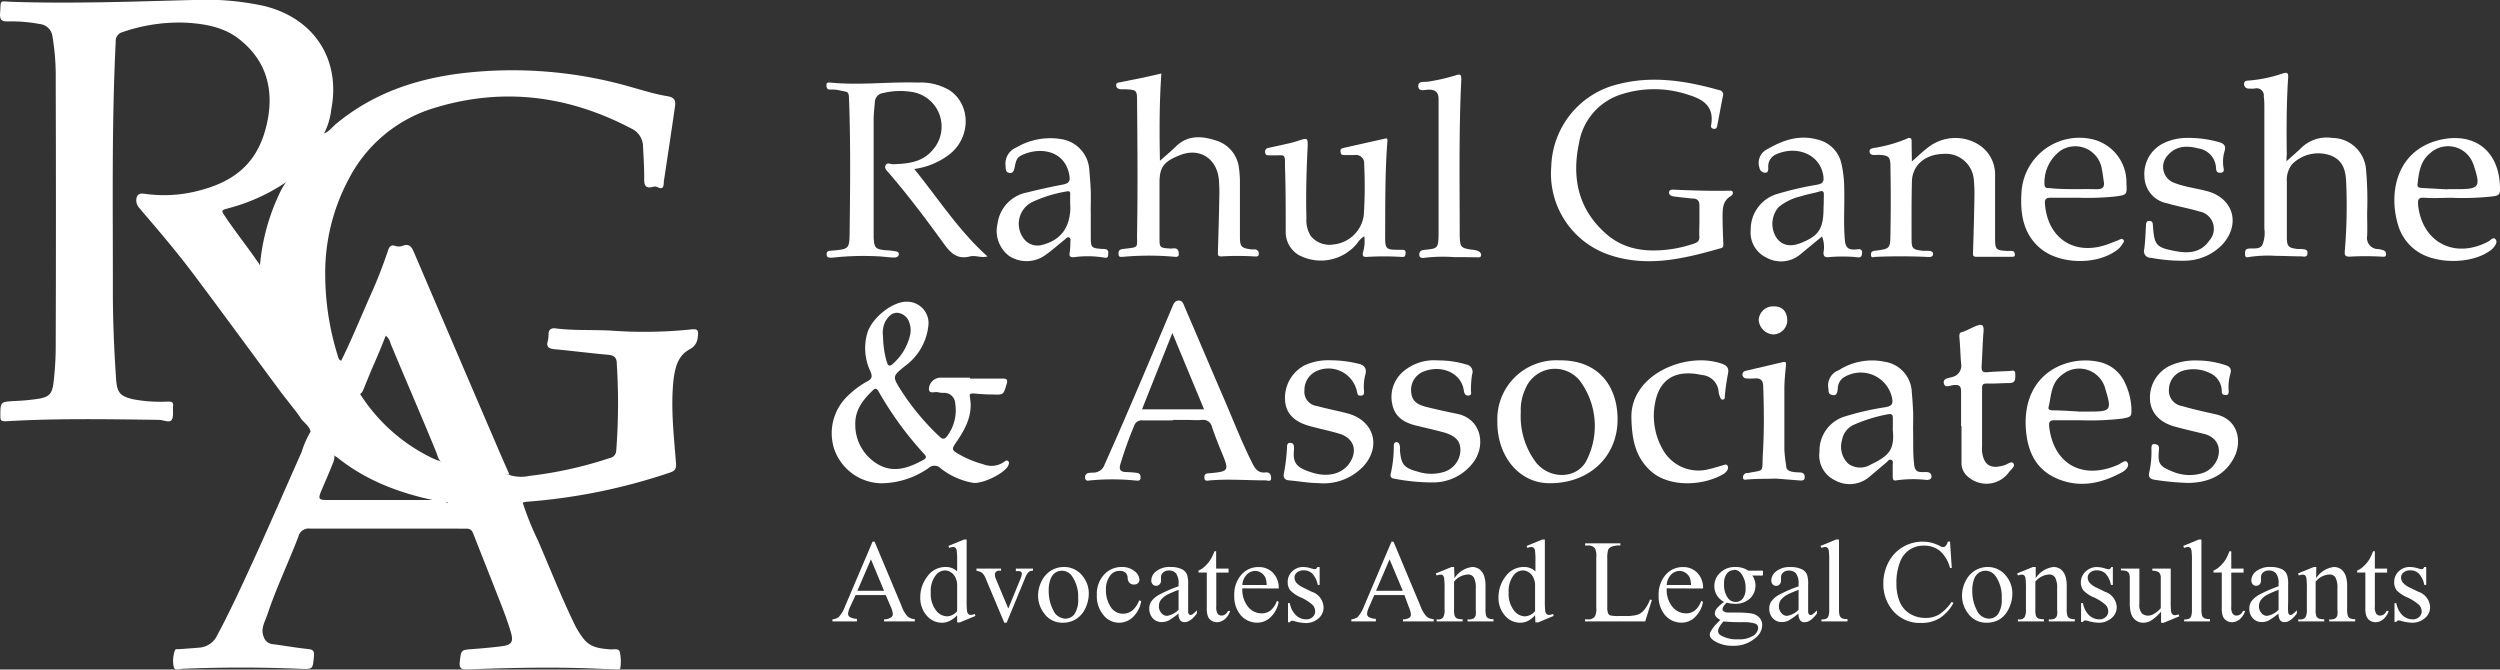 <svg xmlns="http://www.w3.org/2000/svg" viewBox="0 0 350 93.73"><rect x="0" y="0" width="350" height="93.73" fill="#333333" stroke="none"/><defs><style>.cls-1{fill:#fff;}</style></defs><g id="Layer_2" data-name="Layer 2"><g id="Layer_1-2" data-name="Layer 1"><path class="cls-1" d="M39.4,55c-4.06-5.47-8.09-11-12.16-16.42-2.35-3.15-4.9-6.14-7.45-9.12l-.32-.39a1.53,1.53,0,0,1-.3-1.54c.26-.59.89-.42,1.37-.36a19.07,19.07,0,0,0,7.22-.46c5.59-1.41,8.66-4.36,9.73-10,.8-4.28-.24-8.13-3.72-11C31.63,3.88,29,3.38,26.32,3.19A24.07,24.07,0,0,0,17.15,4.5a1.26,1.26,0,0,0-.95,1.34c-.58,11.64-.38,23.28-.4,34.91,0,4.1.17,8.19.45,12.28.13,1.93.53,2.43,2.4,2.87a20.54,20.54,0,0,0,4.89.32c.52,0,.76.08.69.67s.11,1.42-.19,1.89-1.19,0-1.8,0c-7.15-.09-14.3-.23-21.45.2-.59,0-.75-.11-.74-.71,0-2.06,0-2,2-2.13a29.69,29.69,0,0,0,3.26-.3c1.61-.26,2-.7,2.19-2.33s.3-3.34.3-5q.06-18.64,0-37.28a34,34,0,0,0-.45-6.12A2,2,0,0,0,5.54,3.36,21.33,21.33,0,0,0,1,3C.18,3,0,2.71,0,2,.18-.17-.22.2,1.78.26,10.18.53,18.57.22,27,0a38.56,38.56,0,0,1,9.86.81c7.05,1.67,10.9,7.44,9.51,14.55a9.42,9.42,0,0,1-1,3.31c.2.51-.11.91-.31,1.33a14.45,14.45,0,0,1-4.56,5.2A26.5,26.5,0,0,1,32,29.15c-1.08.3-1.06.3-.43,1.23,1.41,2.1,3,4.09,4.42,6.15a2.89,2.89,0,0,1,.62,1.28,60.93,60.93,0,0,0,.85,8.63,13,13,0,0,0,1,4.64c.33,1,.65,1.92,1.06,2.86C39.69,54.25,40.11,54.75,39.4,55Z"/><path class="cls-1" d="M37.15,46.59c-.34-3-1-6-.79-9a29.36,29.36,0,0,1,2.85-10.67A9,9,0,0,1,40.44,25a15,15,0,0,0,4.4-5.13l.53-1.2c.77-.26,1.22-1,1.82-1.44,5-4.1,10.8-6.11,17.11-6.93A60.06,60.06,0,0,1,88.41,12.2c1.68.47,3.35,1,5.06,1.27,1.12.2,1.15.77,1,1.63C94,18.41,93.49,21.71,93,25a3,3,0,0,0-.07.51c0,.62-.12,1.08-.91.68a.79.79,0,0,0-.5-.06c-1.25.37-1.36-.26-1.33-1.3,0-1.46-.09-2.93-.17-4.39A2.78,2.78,0,0,0,88.4,18c-9-4.73-18.32-5.84-28-2.76a19.91,19.91,0,0,0-11.62,9.91,27.82,27.82,0,0,0-3.25,13.47,38.32,38.32,0,0,0,1.75,11.16c.08.28.13.61.48.72.66,1.14,1.16,2.36,1.8,3.5a3.63,3.63,0,0,0,.79,1.06A24.64,24.64,0,0,0,60.24,64a7.52,7.52,0,0,0,1.91.69c2.57,1.38,5.41,1.45,8.21,1.71a8.43,8.43,0,0,1,1,.11,5.35,5.35,0,0,0,2.72.12,55.94,55.94,0,0,0,11.27-2.5,1.08,1.08,0,0,0,.92-1,87,87,0,0,0,.08-12.19c0-.85-.34-1.2-1.21-1.27-2.48-.22-5-.55-7.43-.77-.83-.08-1.3-.27-1-1.22a4.6,4.6,0,0,0,.09-.91c0-.59.35-.88.94-.8,2.62.34,5.25.17,7.87.32a63.45,63.45,0,0,0,10.94-.15c1.16-.14,1.29,0,1.12,1.19a2,2,0,0,1-1.06,1.54c-1.58.85-2,2.22-2.27,3.93-.5,4.05,0,8.05.3,12.06.06.77-.13,1.06-.85,1.3a81.44,81.44,0,0,1-20,4.08,4.25,4.25,0,0,0-.6.12,18.86,18.86,0,0,1-3.43.38c-2.07.07-4.15-.13-6.22.14a1.19,1.19,0,0,1-.88-.18c.2-.63-.37-.35-.54-.39-5.42-1-10.54-2.76-14.92-6.28-.11-.08-.24-.14-.35-.22a44.93,44.93,0,0,1-3.34-3.28c-.18-1-1.11-1.39-1.53-2.18-.87-1.51-1.8-3-2.53-4.6A31,31,0,0,1,37.15,46.59Z"/><path class="cls-1" d="M62.62,70.38c.56.36,1.12,0,1.68,0,2.72,0,5.45.06,8.17-.18a2.83,2.83,0,0,1,.69.11,41.27,41.27,0,0,0,2.17,5.39c1.72,4,3.3,8,5.19,11.88a11.58,11.58,0,0,0,1.21,1.88c1,1.26,2.37,1.33,3.76,1.46.46,0,1.14-.17,1.28.34a6.17,6.17,0,0,1,.08,2.23c0,.34-.52.22-.8.21-1.74-.05-3.48-.14-5.22-.18-5.16-.12-10.31,0-15.46.2-.9,0-1.08-.23-1-1.08.2-1.67.16-1.65,1.83-1.77,1.33-.1,2.65-.22,4-.39s1.74-.54,1.33-1.94-1-3-1.61-4.52c-1.2-3.09-2.43-6.15-3.63-9.23-.19-.46-.36-.79-1-.78C58,74,50.68,74,43.38,74a1.47,1.47,0,0,0-1.61,1.14c-1.4,3.65-3.1,7.19-4.34,10.9-.33,1-1,2-.5,3.14a1.44,1.44,0,0,0,1.25,1c1.66.22,3.31.51,5,.69.7.07.83.34.77,1-.16,1.86-.13,1.83-2,1.76q-8.19-.34-16.38,0c-.42,0-1.12.32-1.25-.27a4.26,4.26,0,0,1,.17-2.31c.09-.25.42-.15.65-.17.92-.07,1.84-.13,2.75-.21A3,3,0,0,0,30.38,89c2-3.74,3.77-7.64,5.54-11.51,2.14-4.71,4.19-9.46,6.3-14.19a13.38,13.38,0,0,1,1.26-2.87,14.85,14.85,0,0,1,3.3,3.08,2.15,2.15,0,0,1-.2,1.39c-.5,1.31-1.08,2.58-1.62,3.87-.44,1.07-.34,1.23.85,1.23,4.8,0,9.61,0,14.42,0A4.77,4.77,0,0,1,62.62,70.38Z"/><path class="cls-1" d="M50.22,55.24c-.79-.22-.88-1-1.14-1.59-.48-1-1.36-1.87-1.33-3.11,1.45-2.92,2.68-5.95,4-8.94a66,66,0,0,0,2.58-6.55c.16-.5.42-.84,1-.62a1.67,1.67,0,0,0,1,0c1-.4,1.32.18,1.64.93q5.85,13.68,11.72,27.35c.53,1.25,1.08,2.48,1.63,3.72A15.66,15.66,0,0,1,66,66.19,8.93,8.93,0,0,1,62,64.76c-.64-.25-.71-.9-.91-1.41C59,58.23,56.79,53.17,54.67,48.07A1.84,1.84,0,0,0,54,47c-.63,1.63-1.3,3.21-2,4.79-.33.82-.68,1.64-1,2.45C50.84,54.63,50.72,55.09,50.22,55.24Z"/><path class="cls-1" d="M128,23.66c3.42,4.23,6.24,8.65,10.25,12.24-.87.25-1.7-.2-2.45,0-1.79.45-2.7-.45-3.67-1.79-2.46-3.4-5-6.78-7.72-9.93-.26-.29-.65-.63-.42-1.06s.68-.12,1-.13c2.08-.06,4.12-.24,5.59-2a4.91,4.91,0,0,0-2.8-8.1,10.24,10.24,0,0,0-4.16.14,1.3,1.3,0,0,0-1.14,1.26c-.06.82-.17,1.63-.17,2.45,0,5.19,0,10.38,0,15.56,0,.31,0,.62,0,.92.08,1.5.24,1.67,1.72,1.82.4,0,.81.06,1.22.12s.6.15.58.47-.37.44-.69.42c-.72,0-1.43-.13-2.14-.16a39.58,39.58,0,0,0-6.44.18c-.41,0-.81.07-.83-.45s.34-.5.71-.53c2.44-.22,2.48-.22,2.51-2.64.07-6,.14-12.08-.07-18.12-.06-1.75,0-1.34-1.61-1.74a6.9,6.9,0,0,0-1.12-.05c-.42,0-.45-.4-.45-.69s.28-.31.52-.29c4.09.41,8.18-.13,12.28,0a7.87,7.87,0,0,1,4.5,1.12c3,2.08,2.91,6.69-.17,9A10.35,10.35,0,0,1,128,23.66Z"/><path class="cls-1" d="M237.92,30.94c0-.71,0-1.43,0-2.15s-.31-1-1-1c-.85-.07-1.69-.18-2.54-.28-.36-.05-.73-.17-.71-.59s.49-.37.78-.36c2.53.11,5.05.19,7.58.14.19,0,.43-.06.54.16s-.06.48-.25.59c-1.14.66-1.16,1.77-1.16,2.86s.05,2.46.1,3.68c0,.33.09.63-.32.75-5.19,1.49-10.42,2.76-15.76.9a12,12,0,0,1-8-12.37,12.2,12.2,0,0,1,9.31-11.47c4.84-1.26,9.54-.49,14.21.82a.62.62,0,0,1,.51.83c-.27,1.34-.51,2.68-.77,4-.06.29-.08.66-.54.58s-.36-.4-.32-.65c.38-2.48-1.12-3.47-3.16-4.09a15,15,0,0,0-9.85.06,8.63,8.63,0,0,0-5.5,6.65C220,25,221,29.44,225,32.86c2.64,2.23,5.81,2.48,9.1,2a17.89,17.89,0,0,0,3.07-.76c.54-.18.78-.43.74-1S237.92,31.66,237.92,30.94Z"/><path class="cls-1" d="M320.11,22.58c.77-.71,1.4-1.23,2-1.81a5.09,5.09,0,0,1,4.38-1.46,4.79,4.79,0,0,1,4.76,4.47,48.52,48.52,0,0,1,.15,6c0,1.09.05,2.19,0,3.27a1.55,1.55,0,0,0,1.49,1.82c.23,0,.46.08.69.14a.56.56,0,0,1,.47.59c0,.43-.37.34-.61.33a39.75,39.75,0,0,0-4.5,0c-.63,0-.72-.21-.67-.78a75.41,75.41,0,0,0,.2-9.51c-.05-1.73-.42-3.27-2.31-3.92a5.15,5.15,0,0,0-5.28,1.29,3.47,3.47,0,0,0-.72,2.4c0,2.59,0,5.18,0,7.78,0,1.31.21,1.52,1.51,1.67l.51,0c.4.05.92,0,.87.62s-.57.41-.9.41c-1.16,0-2.32-.07-3.48-.07a18,18,0,0,0-3.67.14c-.28.06-.68.19-.69-.31s0-.8.53-.85c.66-.07,1.49.15,1.88-.49a4.3,4.3,0,0,0,.29-2.29q0-8.4,0-16.79c0-.58,0-1.16-.08-1.74a1,1,0,0,0-1.28-1.09,7.42,7.42,0,0,1-.82,0,.62.62,0,0,1-.66-.63c0-.45.33-.47.63-.49a19.56,19.56,0,0,0,4.8-1c.6-.19.78-.08.74.58-.23,3.58-.24,7.16-.19,10.74C320.12,22,320.11,22.17,320.11,22.58Z"/><path class="cls-1" d="M162.59,10.29c-.28,4.06-.28,8-.2,12.22.81-.72,1.55-1.33,2.23-2,1.61-1.59,3.56-1.49,5.45-.89a4.56,4.56,0,0,1,3.38,3.86,15.68,15.68,0,0,1,.14,1.94c0,2.56,0,5.12,0,7.68,0,1.46.19,1.63,1.62,1.82l.5,0a.55.55,0,0,1,.51.65c0,.41-.38.34-.63.33a37.16,37.16,0,0,0-4.6,0c-.54,0-.49-.27-.48-.64.07-2.49.15-5,.19-7.46a23.62,23.62,0,0,0-.06-2.66c-.27-2.93-2.67-4.51-5.42-3.43-2.32.91-2.89,1.69-2.89,3.91,0,2.53,0,5.06,0,7.58,0,1.51,0,1.49,1.55,1.6.43,0,1-.22,1.13.52.05.4.06.7-.57.63a39.82,39.82,0,0,0-7.16,0c-.32,0-.65.12-.68-.33s.06-.69.59-.76c2.44-.3,1.94-.05,2-2.27.11-6.14.05-12.29,0-18.43,0-1.53-.07-1.57-1.61-1.66H157c-.37,0-.71-.14-.74-.55s.39-.39.66-.45c.94-.2,1.88-.37,2.81-.57S161.54,10.54,162.59,10.29Z"/><path class="cls-1" d="M191,33.07a3.31,3.31,0,0,0-1,1,6.56,6.56,0,0,1-8.2,1.62A3.73,3.73,0,0,1,180,32.39c0-3,0-6.07-.1-9.11,0-1.86,0-1.51-1.57-1.53h-.61c-.29,0-.55,0-.6-.4a.53.53,0,0,1,.49-.65c.8-.18,1.6-.34,2.39-.53a15.33,15.33,0,0,0,1.68-.44c1.41-.47,1.45-.48,1.38,1.07-.16,3.24-.25,6.48-.16,9.72a4.19,4.19,0,0,0,.62,2.54,3.38,3.38,0,0,0,3.12,1.17,4.75,4.75,0,0,0,4.29-4.1,61.07,61.07,0,0,0,.05-7.16,1.15,1.15,0,0,0-1.37-1.26c-.47,0-.95,0-1.43,0s-.47-.23-.51-.53.16-.41.42-.47l5.79-1.3c.32-.08.39,0,.36.37-.35,4.39-.29,8.79-.32,13.19,0,1.92.08,2,2,2l.31,0c.37,0,.59.05.55.49s-.13.54-.56.51a38.3,38.3,0,0,0-4.91,0c-.42,0-.57-.08-.51-.58A5.35,5.35,0,0,0,191,33.07Z"/><path class="cls-1" d="M267.66,22.61c.85-.75,1.55-1.43,2.31-2a6.19,6.19,0,0,1,7-.39,4.94,4.94,0,0,1,2.34,4.4c0,2.87,0,5.73,0,8.6,0,1.76.09,1.83,1.84,1.92a2.47,2.47,0,0,1,.61,0c.27.07.33.34.32.58s-.29.23-.46.23c-1.64,0-3.28,0-4.91,0-.51,0-.5-.21-.49-.61.09-2.59.16-5.19.2-7.78a20.07,20.07,0,0,0-.09-2.45A3.94,3.94,0,0,0,272,21.55c-2.5.07-4.27,1.59-4.33,3.84-.07,2.66-.05,5.33-.05,8,0,1.42.13,1.54,1.55,1.72l.51,0c.4,0,1,0,.95.49s-.65.38-1,.36q-3.53-.15-7.06,0c-.22,0-.6.22-.63-.23s.14-.58.59-.63c2.06-.27,2.1-.29,2.13-2.27.06-3.17.06-6.34,0-9.52,0-1.37-.24-1.56-1.61-1.63-.48,0-1.23.18-1.31-.42s.74-.52,1.17-.64a19.51,19.51,0,0,0,4-1.18c.5-.26.75-.16.72.47C267.62,20.75,267.66,21.61,267.66,22.61Z"/><path class="cls-1" d="M186.29,50.44a16.61,16.61,0,0,1,3.84.47c.88.18,1.29.68,1,1.61a6.24,6.24,0,0,0-.16,2.24c0,.35,0,.62-.46.63s-.44-.2-.52-.5A4.07,4.07,0,0,0,184.21,52a2.91,2.91,0,0,0-1.59,2.65,2,2,0,0,0,1.75,2.19c1.44.4,2.92.67,4.37,1.06,3.58,1,4.66,4.54,2.18,7.33a7.66,7.66,0,0,1-6.39,2.4c-1.33,0-2.64-.26-4-.37-.67-.05-.91-.37-.78-1a26.32,26.32,0,0,0,.43-3.54c0-.33,0-.76.49-.72s.48.43.49.78a.33.33,0,0,1,0,.1c-.16,1.86.15,2.57,2.67,3.32,2.15.64,4.08.11,5.08-1.33,1.22-1.77.64-3.55-1.43-4.16-1.4-.42-2.84-.7-4.25-1.1-2.12-.61-3.2-1.79-3.32-3.52a5.14,5.14,0,0,1,2.85-5A8,8,0,0,1,186.29,50.44Z"/><path class="cls-1" d="M201.33,50.46a13.37,13.37,0,0,1,3.92.56,1.05,1.05,0,0,1,.83,1.45,15,15,0,0,0-.15,2.13c0,.28.16.7-.27.77s-.66-.21-.72-.66c-.31-2.44-3-3.65-5.49-2.75a2.76,2.76,0,0,0-1.89,2.85c.07,1.17.63,1.78,2.09,2.15s3,.7,4.47,1c3.17.73,3.9,4.18,2.28,6.58a7,7,0,0,1-5.85,3,28.47,28.47,0,0,1-5.29-.51c-.47-.06-.68-.27-.55-.75a16.91,16.91,0,0,0,.42-3.75c0-.26,0-.6.35-.63s.47.32.51.63,0,.34,0,.51c.18,2,.56,2.47,2.53,3a6.06,6.06,0,0,0,3.72,0,3.26,3.26,0,0,0,2.22-3c0-1.3-.66-2-2.27-2.49-1.35-.37-2.71-.67-4.06-1-1.54-.4-2.82-1.17-3.18-2.83A4.67,4.67,0,0,1,196.47,52,6.63,6.63,0,0,1,201.33,50.46Z"/><path class="cls-1" d="M306,19.31a15.76,15.76,0,0,1,4.67.59c.66.19,1,.49.77,1.26a5.08,5.08,0,0,0-.16,2.23c.05.32.17.75-.35.79s-.66-.16-.69-.67a2.88,2.88,0,0,0-2.47-2.73c-1.6-.42-3.14-.39-4.32,1a2.37,2.37,0,0,0,1,3.84c1.47.56,3,.73,4.55,1.14,3.7,1,4.73,4.65,2.11,7.5a7.42,7.42,0,0,1-5.22,2.24,24,24,0,0,1-4.79-.41.91.91,0,0,1-.91-1.17c.15-1.11.18-2.24.25-3.36,0-.33.07-.65.49-.63s.46.29.48.64c.19,2.79.44,3.08,3.23,3.6,1.8.34,3.51.19,4.66-1.49a2.46,2.46,0,0,0-1.41-4.08c-1.47-.44-3-.7-4.46-1.13a3.89,3.89,0,0,1-3.21-3.72A4.79,4.79,0,0,1,303,20,7.54,7.54,0,0,1,306,19.31Z"/><path class="cls-1" d="M307.47,50.47a12.46,12.46,0,0,1,4,.62c.66.19,1,.49.78,1.25a6.6,6.6,0,0,0-.23,2.43c0,.3-.07.57-.43.54s-.53-.11-.54-.48a2.8,2.8,0,0,0-1.66-2.6,5.23,5.23,0,0,0-3.58-.38,2.78,2.78,0,0,0-2.16,2.65,2.18,2.18,0,0,0,1.86,2.35c1.57.47,3.17.8,4.76,1.17,3.19.76,3.56,3.88,2.57,5.9-1.3,2.65-3.68,3.65-6.47,3.69a37.12,37.12,0,0,1-4.58-.42c-.59-.07-1.08-.27-.91-1a13,13,0,0,0,.32-3.35c0-.34,0-.74.51-.66s.59.34.54.81c-.17,1.92.05,2.26,1.84,3a6.08,6.08,0,0,0,4.2.26c2.13-.66,3.08-3.28,1.74-4.7a2.92,2.92,0,0,0-1.41-.79c-1.42-.36-2.85-.67-4.26-1.07-2.08-.59-3.28-2-3.36-3.74a4.93,4.93,0,0,1,3-4.84A8.36,8.36,0,0,1,307.47,50.47Z"/><path class="cls-1" d="M203.62,36a21.64,21.64,0,0,0-4.18.09c-.37.07-.74,0-.74-.43s.21-.63.7-.68c1.87-.18,1.95-.2,2-2.07,0-6.35,0-12.69,0-19,0-1-.43-1.37-1.41-1.36-.5,0-1.39.35-1.43-.47s.88-.55,1.39-.65a28.36,28.36,0,0,0,3.78-.86c.63-.22.89-.23.85.6-.34,7-.23,14.11-.22,21.17,0,.24,0,.48,0,.72.06,1.54.16,1.66,1.65,1.89a4.24,4.24,0,0,1,.7.11c.34.1.69.32.65.69s-.48.26-.75.27C205.6,36,204.61,36,203.62,36Z"/><path class="cls-1" d="M274.55,59.65c0-1.61,0-3.21,0-4.81,0-.79-.24-1-1-.93-.46,0-1.26.5-1.41-.24s.71-.73,1.19-.89a1.64,1.64,0,0,0,1.22-1.94c-.1-1.22-.12-2.45-.24-3.66,0-.34,0-.59.29-.66.76-.22,1.42-.65,2.15-.92s1-.1.95.75c-.14,1.66-.17,3.33-.28,5,0,.58.14.81.74.76,1-.08,2-.12,3.06-.16.37,0,.92-.29.92.4s.08,1.24-.79,1.28c-1.06,0-2.12.1-3.17.06-.58,0-.69.16-.69.69,0,2.69,0,5.39,0,8.08a5.56,5.56,0,0,0,0,.82c.28,1.89,1.23,2.43,3.13,1.85.43-.12,1-.65,1.27-.24s-.34.82-.61,1.18a3.88,3.88,0,0,1-5.6.8,2.46,2.46,0,0,1-1.07-2c0-.2,0-.41,0-.61V59.65Z"/><path class="cls-1" d="M228.4,58.54c-.2-6,7.41-9.27,12.42-7.7.8.25,1.33.54,1.08,1.57a29.45,29.45,0,0,0-.43,3.13c0,.16,0,.36-.24.4s-.35-.15-.42-.34a3.4,3.4,0,0,1-.2-.69,2.54,2.54,0,0,0-2.34-2.41c-4-.88-6,.87-6.56,3.91A9.47,9.47,0,0,0,233,63.28a5.71,5.71,0,0,0,6.15,2.43c.7-.16,1.38-.38,2.07-.57.22-.06.47-.22.64.06a.61.61,0,0,1-.07.67,1.47,1.47,0,0,1-.42.44c-2.8,1.72-7.66,2-10.28-.38C229.16,64.17,228.46,61.93,228.4,58.54Z"/><path class="cls-1" d="M248.63,67c-1.33.06-2.66,0-4,.13-.21,0-.55.13-.6-.2a.6.6,0,0,1,.45-.7,1.2,1.2,0,0,1,.2,0c2.38-.48,2,0,2.11-2.5.2-3.2.18-6.4.06-9.61,0-.9-.39-1.21-1.24-1.14a7,7,0,0,1-1.12,0,.56.56,0,0,1-.55-.51c0-.33.18-.49.48-.56l5.17-1.21c.51-.12.47.15.44.5-.1,1-.21,2.09-.22,3.14,0,2.86,0,5.72,0,8.59a22.24,22.24,0,0,0,.26,2.32c0,.56.45.73.91.81s.74.06,1.12.09.58.28.56.69-.32.45-.64.43Z"/><path class="cls-1" d="M250.22,44.91a2,2,0,0,1-2,1.91,2.19,2.19,0,0,1-2-2,2,2,0,0,1,2.18-1.92C249.54,42.88,250.22,43.65,250.22,44.91Z"/><path class="cls-1" d="M37.15,46.59c.65,1.67.82,3.49,1.61,5.12a49.74,49.74,0,0,0,3,5.75c.15.23.43.48.2.82L39.4,55c.25-1.12-.58-1.94-.87-2.91A22.64,22.64,0,0,1,37.15,46.59Z"/><path class="cls-1" d="M135.79,53h4.5c.59,0,.86.07.63.81-.45,1.44-.39,1.47-1.88,1.42-.92,0-1.84-.06-2.76-.15-.43,0-.58.07-.5.49.46,2.41-.56,4.39-1.86,6.27-.73,1.06-.73,1.15.38,1.78A14.18,14.18,0,0,0,137.67,65a3.05,3.05,0,0,0,2.92-.35c.15-.12.35-.27.55-.1s.1.45,0,.66c-.57,1.12-3.75,2.64-5,2.37a10.12,10.12,0,0,1-4.43-2,1.21,1.21,0,0,0-1.7-.06,11.74,11.74,0,0,1-6.71,2.14,7.12,7.12,0,0,1-6.51-4.79,7.21,7.21,0,0,1,1.93-7.48,12.56,12.56,0,0,1,2.7-2c.67-.33.73-.71.45-1.37a7.59,7.59,0,0,1-.42-5.48c.72-2.16,3.58-4.35,5.5-4.3a3,3,0,0,1,3,3.52,8,8,0,0,1-3.24,5.48c-1.79,1.45-1.79,1.45-.56,3.42a34.3,34.3,0,0,0,5.35,6.43c.38.37.69.5,1.07,0a6,6,0,0,0,1.16-4.62A1.54,1.54,0,0,0,132.28,55a3.86,3.86,0,0,1-.91-.07c-.44-.18-1.24.32-1.32-.43a1.65,1.65,0,0,1,1.64-1.63h4.1ZM123,65.05c2.19,1.22,4.28.43,6.29-.68.41-.22.43-.42.13-.77A47.86,47.86,0,0,1,123,54.8c-.13-.26-.38-.54-.73-.22-1.42,1.34-2.6,2.8-2.53,4.92A6.37,6.37,0,0,0,123,65.05Zm1.17-14.42c.09.59.4.75.88.26A7.59,7.59,0,0,0,127.39,47a3.08,3.08,0,0,0-.11-1.9,1.91,1.91,0,0,0-1.68-1.31c-.8,0-1.21.54-1.59,1.1a3.49,3.49,0,0,0-.39,2.13A14.51,14.51,0,0,0,124.13,50.63Z"/><path class="cls-1" d="M164.16,58.86c-1.39,0-2.79,0-4.19,0a1.07,1.07,0,0,0-1.18.73A53.71,53.71,0,0,0,156.85,65c-.23.76.05,1.08.82,1.09a13.14,13.14,0,0,1,1.53.12c.44.06.51.42.47.77s-.38.32-.64.3a32.65,32.65,0,0,0-6.63,0,.37.37,0,0,1-.48-.38.59.59,0,0,1,.37-.66,3.59,3.59,0,0,1,.81-.07A1.67,1.67,0,0,0,154.66,65c3.27-7.31,6.36-14.69,9.47-22.06.18-.44.37-.85.89-.86s.65.44.8.81c1.91,4.44,3.79,8.89,5.71,13.33,1.26,2.94,2.42,5.92,3.87,8.78.39.77.89,1.24,1.73,1.14.65-.07.81.33.83.76,0,.63-.53.34-.83.35-2.55,0-5.11-.21-7.67,0-.3,0-.83.25-.85-.39s.43-.58.85-.62c2.56-.23,2.62-.36,1.65-2.73-.51-1.22-1-2.47-1.43-3.72a1.25,1.25,0,0,0-1.42-1c-.68.07-1.37,0-2,0h-2.05Zm4.41-1.55-4.44-10.69-4.25,10.69Z"/><path class="cls-1" d="M267.83,59.94c.05,1.81-.05,3.48.16,5.15.1.78.4,1,1.09,1,.2,0,.41,0,.61,0,.38,0,.69.16.72.58s-.38.54-.71.52a16.59,16.59,0,0,0-4.28.07c-.37.08-.44-.24-.44-.53,0-.54,0-1.09,0-1.63,0-.26.12-.6-.21-.72s-.42.15-.6.3l-2.5,2.11a4.22,4.22,0,0,1-4.81.43,3.85,3.85,0,0,1-2.13-4,5,5,0,0,1,3.6-4.93A39.09,39.09,0,0,1,264,57c.78-.15,1.07-.39.89-1.27a4.48,4.48,0,0,0-6.9-2.8,1.94,1.94,0,0,0-.7,1.51c-.07.43-.09,1-.74.87s-.52-.51-.58-.93a2.28,2.28,0,0,1,1.47-2.56,8.68,8.68,0,0,1,6.45-1.17,4.47,4.47,0,0,1,3.76,4.22c.08.89.14,1.77.18,2.66S267.83,59.23,267.83,59.94ZM265,58.58c0-.47-.1-.69-.64-.59a21.14,21.14,0,0,0-4.76,1.45,2.85,2.85,0,0,0-1.71,2.15,3.28,3.28,0,0,0,.85,3.31,2.82,2.82,0,0,0,3.18.13c2.45-1.18,3.36-2,3.07-4.84C265,59.73,265,59.16,265,58.58Z"/><path class="cls-1" d="M218.32,50.45c5.48-.07,8.09,3.63,8.14,8.12.07,5.37-4,9.13-9.56,9.08-4.18,0-7.31-3.74-7.27-8.62A8.25,8.25,0,0,1,218.32,50.45Zm-3.19,14.41c2.06,2.37,5.84,2.15,7.06-.55a10.62,10.62,0,0,0-.75-10.64,4.46,4.46,0,0,0-7.84.66,7,7,0,0,0-.69,3.39A10.7,10.7,0,0,0,215.13,64.86Z"/><path class="cls-1" d="M152.71,29.52c0,1.23,0,2.46,0,3.69,0,1.45.1,1.53,1.55,1.64.53,0,1,0,.88.76,0,.37-.11.55-.56.45A14.28,14.28,0,0,0,150.4,36c-.56.05-.74-.09-.64-.66a9.72,9.72,0,0,0,.09-1.43c0-.22.12-.51-.15-.65s-.43.11-.61.26c-.87.7-1.72,1.45-2.63,2.11a4.5,4.5,0,0,1-5.16.22,4.4,4.4,0,0,1-1.64-4.57,5.12,5.12,0,0,1,4.1-4.33q2.53-.63,5.09-1.12c.78-.15,1-.48.87-1.26-.66-3.81-4.57-4-6.89-2.73-.57.32-.65,1-.78,1.6-.1.42-.22.86-.75.77s-.5-.56-.52-1a2.44,2.44,0,0,1,1.5-2.56,9.36,9.36,0,0,1,6.59-1.12,4.63,4.63,0,0,1,3.62,4.07c.08,1,.17,2,.21,2.95s0,2,0,3Zm-2.88-2.25c0-.38,0-.56-.5-.47a18.57,18.57,0,0,0-4.85,1.5,3.41,3.41,0,0,0-1.23,5,2.39,2.39,0,0,0,2.6,1c2.61-.65,3.93-2.37,4-5.18C149.82,28.49,149.81,27.88,149.83,27.27Z"/><path class="cls-1" d="M255.08,33.11C254,34,253,34.82,252,35.65a4.21,4.21,0,0,1-4.73.4,3.87,3.87,0,0,1-2.17-3.87,5.17,5.17,0,0,1,3.62-5,45.72,45.72,0,0,1,5.67-1.32c.75-.15,1-.37.88-1.21-.42-3.05-3.75-4.38-6.71-3a1.82,1.82,0,0,0-1,1.8c0,.33,0,.76-.47.73a.82.82,0,0,1-.77-.7,2.13,2.13,0,0,1,1.18-2.63c2.16-1.26,4.39-2,6.92-1.32a4.44,4.44,0,0,1,3.35,3.25,15.82,15.82,0,0,1,.42,3.64c.07,2.42-.13,4.84.1,7.26.09,1,.52,1.31,1.45,1.25.36,0,1-.26.95.52s-.53.57-1,.53A21.69,21.69,0,0,0,256,36c-.57.06-.73-.18-.71-.69A3.84,3.84,0,0,0,255.08,33.11Zm.26-5.69c0-.5,0-.8-.66-.6-.81.25-1.67.36-2.46.64A7.57,7.57,0,0,0,249,29a3.59,3.59,0,0,0-.31,4.26c.77,1.13,2,1.37,3.55.71,2.45-1,3.06-2,3.06-5C255.34,28.44,255.32,27.93,255.34,27.42Z"/><path class="cls-1" d="M291.44,58.84c-1.23,0-2.46,0-3.68,0-.86-.06-.95.3-.86,1,.66,5.21,4.73,7.4,9.67,5.21.42-.19,1-.79,1.29-.27s-.29,1.08-.82,1.36c-3,1.63-6.13,2.23-9.3.75-3-1.4-4-4.13-4.14-7.24-.29-7.44,5.78-9.93,10.17-9a5.14,5.14,0,0,1,3.75,3,9.28,9.28,0,0,1,.87,3.35c.06,1.37,0,1.38-1.33,1.61A37.72,37.72,0,0,1,291.44,58.84Zm-.53-1.22h1.63c3,0,3.12-.17,2.22-3.12a3.77,3.77,0,0,0-6.11-2c-1.54,1.15-1.46,2.92-1.85,4.51-.1.39.29.43.63.44,1.16,0,2.31.1,3.47.15Z"/><path class="cls-1" d="M290.85,27.68c-1.23,0-2.46,0-3.68,0-.65,0-.93.13-.88.84.35,4.65,3.8,7.11,8.13,5.89.72-.2,1.41-.51,2.11-.77.25-.09.53-.35.74-.07s-.09.5-.22.72a2.38,2.38,0,0,1-.53.61c-2.84,2.28-8.29,2.17-11-.24-2.27-2-2.69-4.72-2.52-7.58a8.12,8.12,0,0,1,10-7.57,6.18,6.18,0,0,1,4.7,6.07c.09,1.74.08,1.7-1.67,1.94A39.39,39.39,0,0,1,290.85,27.68Zm3.41-4a3.77,3.77,0,0,0-5.74-2.62,5.53,5.53,0,0,0-2.29,4.83c.08.53.44.42.75.45,2.18.23,4.37.09,6.55.15.81,0,1.15-.27,1-1.09C294.44,24.84,294.39,24.26,294.26,23.69Z"/><path class="cls-1" d="M343.17,27.69c-1.22,0-2.46.09-3.68,0-1-.09-1,.31-.95,1.09.61,5.22,5.19,7.53,9.88,5,.29-.16.63-.65.95-.29s0,.84-.29,1.19a2.39,2.39,0,0,1-.54.46c-2.61,1.86-7.59,1.85-10.19,0a6.71,6.71,0,0,1-2.63-3.67c-1.38-4.64-.11-10.39,5.72-11.85,4.95-1.23,8.63,1.49,8.56,7,0,.74-.47.8-1,.87A37.85,37.85,0,0,1,343.17,27.69Zm-.52-1.21h1.53c2.88,0,3.12-.36,2.2-3.14,0-.13-.08-.26-.13-.39a3.73,3.73,0,0,0-6-1.53c-1.43,1.13-1.61,2.77-1.8,4.39-.06.49.36.48.7.51l3.46.19Z"/><path class="cls-1" d="M124,83.31h-4.22L119,85a2.75,2.75,0,0,0-.27.94.54.54,0,0,0,.24.44,2,2,0,0,0,1,.25V87h-3.43v-.29a1.81,1.81,0,0,0,.88-.32,4.71,4.71,0,0,0,.91-1.56l3.83-9h.28l3.8,9.06a4.06,4.06,0,0,0,.83,1.42,1.69,1.69,0,0,0,1,.37V87h-4.3v-.29a1.63,1.63,0,0,0,.88-.22A.56.56,0,0,0,125,86a3.42,3.42,0,0,0-.32-1.12Zm-.23-.6-1.84-4.4-1.9,4.4Z"/><path class="cls-1" d="M134,86.13a3.49,3.49,0,0,1-1.05.8,2.44,2.44,0,0,1-1.11.25,2.75,2.75,0,0,1-2.1-1,3.73,3.73,0,0,1-.9-2.59,4.68,4.68,0,0,1,1-2.9,3.07,3.07,0,0,1,2.56-1.31A2.19,2.19,0,0,1,134,80V78.63a11.12,11.12,0,0,0-.06-1.55.71.71,0,0,0-.18-.39.52.52,0,0,0-.33-.11,1.91,1.91,0,0,0-.55.13l-.1-.28,2.19-.9h.36V84a11.48,11.48,0,0,0,.06,1.58.71.71,0,0,0,.19.39.45.45,0,0,0,.31.12,1.77,1.77,0,0,0,.58-.14l.09.28-2.19.91H134Zm0-.57V81.77a2.52,2.52,0,0,0-.28-1,1.76,1.76,0,0,0-.64-.68,1.62,1.62,0,0,0-.78-.23,1.65,1.65,0,0,0-1.26.63,3.6,3.6,0,0,0-.73,2.45,3.76,3.76,0,0,0,.71,2.48,2,2,0,0,0,1.57.87A1.94,1.94,0,0,0,134,85.56Z"/><path class="cls-1" d="M136.69,79.6h3.46v.29h-.23a.62.62,0,0,0-.47.16.52.52,0,0,0-.17.41,1.78,1.78,0,0,0,.17.66l1.71,4.07L142.88,81a2.07,2.07,0,0,0,.18-.68.29.29,0,0,0-.06-.19.44.44,0,0,0-.22-.16,2.18,2.18,0,0,0-.56,0V79.6h2.4v.29a1,1,0,0,0-.58.17,2.16,2.16,0,0,0-.5.8l-2.61,6.32h-.33L138,81a2.24,2.24,0,0,0-.34-.62,1.22,1.22,0,0,0-.41-.32,2.2,2.2,0,0,0-.53-.14Z"/><path class="cls-1" d="M148.89,79.38a3.24,3.24,0,0,1,2.68,1.27,3.85,3.85,0,0,1,.86,2.49,4.78,4.78,0,0,1-.47,2,3.53,3.53,0,0,1-1.31,1.53,3.46,3.46,0,0,1-1.85.51,3.1,3.1,0,0,1-2.64-1.33,4.11,4.11,0,0,1-.83-2.5,4.53,4.53,0,0,1,.5-2,3.52,3.52,0,0,1,1.32-1.47A3.41,3.41,0,0,1,148.89,79.38Zm-.25.52a1.8,1.8,0,0,0-.86.25,1.85,1.85,0,0,0-.69.89,4.2,4.2,0,0,0-.27,1.63,5.73,5.73,0,0,0,.64,2.77,1.91,1.91,0,0,0,1.69,1.17,1.58,1.58,0,0,0,1.28-.64,3.65,3.65,0,0,0,.51-2.21,5,5,0,0,0-.85-3.09A1.74,1.74,0,0,0,148.64,79.9Z"/><path class="cls-1" d="M159.77,84.16a4,4,0,0,1-1.17,2.24,2.77,2.77,0,0,1-4.1-.27,4.1,4.1,0,0,1-.94-2.85,3.94,3.94,0,0,1,1-2.82,3.29,3.29,0,0,1,2.48-1.08,2.73,2.73,0,0,1,1.78.57,1.62,1.62,0,0,1,.7,1.2.66.66,0,0,1-.2.49.74.74,0,0,1-.55.19.83.83,0,0,1-.71-.31,1.15,1.15,0,0,1-.19-.64,1,1,0,0,0-.32-.72,1.17,1.17,0,0,0-.78-.24,1.59,1.59,0,0,0-1.29.59,3.14,3.14,0,0,0-.65,2.08,4.22,4.22,0,0,0,.64,2.33,2,2,0,0,0,1.75,1,2.09,2.09,0,0,0,1.41-.54,3.68,3.68,0,0,0,.86-1.34Z"/><path class="cls-1" d="M165,85.89a12.42,12.42,0,0,1-1.42,1,2.25,2.25,0,0,1-.93.2,1.66,1.66,0,0,1-1.26-.53,1.93,1.93,0,0,1-.49-1.37,1.74,1.74,0,0,1,.24-.93,3.19,3.19,0,0,1,1.15-1A17.48,17.48,0,0,1,165,82.08v-.29a2.42,2.42,0,0,0-.35-1.51,1.27,1.27,0,0,0-1-.41,1.14,1.14,0,0,0-.8.27.84.84,0,0,0-.31.63l0,.46a.77.77,0,0,1-.19.57.62.62,0,0,1-.49.21.64.64,0,0,1-.49-.21.8.8,0,0,1-.19-.57,1.65,1.65,0,0,1,.71-1.27,3,3,0,0,1,2-.58,3.44,3.44,0,0,1,1.61.33,1.46,1.46,0,0,1,.7.78,4.31,4.31,0,0,1,.14,1.41v2.5c0,.7,0,1.13,0,1.29a.53.53,0,0,0,.14.32.32.32,0,0,0,.21.08.4.4,0,0,0,.22-.06,4.1,4.1,0,0,0,.65-.59v.45c-.6.81-1.17,1.21-1.71,1.21a.77.77,0,0,1-.63-.27A1.45,1.45,0,0,1,165,85.89Zm0-.52v-2.8c-.81.32-1.33.55-1.57.68a2.85,2.85,0,0,0-.91.74,1.45,1.45,0,0,0-.27.84,1.37,1.37,0,0,0,.35,1,1,1,0,0,0,.79.39A2.92,2.92,0,0,0,165,85.37Z"/><path class="cls-1" d="M170.26,77.18V79.6H172v.56h-1.72v4.77a1.62,1.62,0,0,0,.2,1,.64.64,0,0,0,.53.25.88.88,0,0,0,.51-.16,1,1,0,0,0,.39-.49h.31a2.57,2.57,0,0,1-.79,1.19,1.76,1.76,0,0,1-1.06.39,1.41,1.41,0,0,1-.73-.2,1.25,1.25,0,0,1-.52-.59,3.07,3.07,0,0,1-.17-1.17v-5h-1.16v-.27a2.82,2.82,0,0,0,.9-.6,4.52,4.52,0,0,0,.82-1,7.64,7.64,0,0,0,.52-1.11Z"/><path class="cls-1" d="M173.93,82.37a3.78,3.78,0,0,0,.79,2.57,2.44,2.44,0,0,0,1.89.93,2,2,0,0,0,1.26-.4,3,3,0,0,0,.9-1.36l.24.16a3.77,3.77,0,0,1-1,2,2.61,2.61,0,0,1-2,.9,3,3,0,0,1-2.27-1,4,4,0,0,1-.94-2.78,4.16,4.16,0,0,1,1-2.94,3.13,3.13,0,0,1,2.43-1.06,2.7,2.7,0,0,1,2,.82,3,3,0,0,1,.79,2.18Zm0-.47h3.41a3.36,3.36,0,0,0-.17-1,1.67,1.67,0,0,0-.6-.71,1.53,1.53,0,0,0-.83-.26,1.65,1.65,0,0,0-1.2.52A2.25,2.25,0,0,0,173.93,81.9Z"/><path class="cls-1" d="M184.75,79.38v2.51h-.26a3.28,3.28,0,0,0-.79-1.61,1.72,1.72,0,0,0-1.21-.43,1.33,1.33,0,0,0-.91.3.88.88,0,0,0-.35.66,1.19,1.19,0,0,0,.26.77,2.91,2.91,0,0,0,1,.7l1.17.57A2.38,2.38,0,0,1,185.3,85a2,2,0,0,1-.75,1.61,2.66,2.66,0,0,1-1.7.62,5.93,5.93,0,0,1-1.55-.24,1.32,1.32,0,0,0-.43-.08.32.32,0,0,0-.29.21h-.26V84.44h.26a3.06,3.06,0,0,0,.86,1.7,2.07,2.07,0,0,0,1.42.57,1.29,1.29,0,0,0,.91-.33,1,1,0,0,0,.35-.78,1.28,1.28,0,0,0-.39-.94,6.7,6.7,0,0,0-1.56-1,4.54,4.54,0,0,1-1.52-1,1.75,1.75,0,0,1-.37-1.15,2,2,0,0,1,.63-1.52,2.18,2.18,0,0,1,1.61-.61,3.84,3.84,0,0,1,1,.18,2.38,2.38,0,0,0,.55.12.31.31,0,0,0,.2-.05.86.86,0,0,0,.17-.25Z"/><path class="cls-1" d="M196.62,83.31H192.4L191.66,85a2.75,2.75,0,0,0-.27.94.55.55,0,0,0,.23.44,2.06,2.06,0,0,0,1,.25V87h-3.43v-.29a1.81,1.81,0,0,0,.88-.32,4.89,4.89,0,0,0,.91-1.56l3.83-9h.28l3.79,9.06a4.21,4.21,0,0,0,.84,1.42,1.66,1.66,0,0,0,1,.37V87h-4.3v-.29a1.66,1.66,0,0,0,.88-.22.56.56,0,0,0,.23-.45,3.42,3.42,0,0,0-.32-1.12Zm-.23-.6-1.85-4.4-1.89,4.4Z"/><path class="cls-1" d="M203.63,80.94a3.46,3.46,0,0,1,2.47-1.56,1.76,1.76,0,0,1,1,.3,2,2,0,0,1,.69,1,4.54,4.54,0,0,1,.18,1.48v3.14a2.8,2.8,0,0,0,.11.95.67.67,0,0,0,.29.31,1.5,1.5,0,0,0,.72.12V87h-3.63v-.28h.15a1.27,1.27,0,0,0,.72-.16.86.86,0,0,0,.28-.46,5.14,5.14,0,0,0,0-.76v-3a3,3,0,0,0-.26-1.46.92.92,0,0,0-.88-.45,2.67,2.67,0,0,0-1.9,1v3.88a2.77,2.77,0,0,0,.09.93.79.79,0,0,0,.31.34,1.92,1.92,0,0,0,.8.11V87h-3.64v-.28h.16a.87.87,0,0,0,.76-.29,2.1,2.1,0,0,0,.19-1.09V82.56a11.84,11.84,0,0,0-.06-1.61.71.71,0,0,0-.18-.4.5.5,0,0,0-.33-.1,1.56,1.56,0,0,0-.54.12l-.12-.29,2.21-.9h.35Z"/><path class="cls-1" d="M214.91,86.13a3.75,3.75,0,0,1-1,.8,2.5,2.5,0,0,1-1.11.25,2.75,2.75,0,0,1-2.11-1,3.73,3.73,0,0,1-.9-2.59,4.74,4.74,0,0,1,1-2.9,3.09,3.09,0,0,1,2.56-1.31,2.22,2.22,0,0,1,1.61.62V78.63a11.12,11.12,0,0,0-.06-1.55.65.65,0,0,0-.19-.39.5.5,0,0,0-.32-.11,1.89,1.89,0,0,0-.56.13l-.1-.28,2.19-.9h.36V84a11.48,11.48,0,0,0,.06,1.58.65.65,0,0,0,.2.39.45.45,0,0,0,.31.12,1.89,1.89,0,0,0,.58-.14l.08.28-2.18.91h-.37Zm0-.57V81.77a2.53,2.53,0,0,0-.29-1,1.62,1.62,0,0,0-.64-.68,1.55,1.55,0,0,0-.77-.23,1.65,1.65,0,0,0-1.27.63,3.66,3.66,0,0,0-.73,2.45,3.82,3.82,0,0,0,.71,2.48,2,2,0,0,0,1.57.87A2,2,0,0,0,214.91,85.56Z"/><path class="cls-1" d="M231,83.94l.26.06-.93,3h-8.43v-.29h.41a1.07,1.07,0,0,0,1-.45,2.49,2.49,0,0,0,.17-1.19V78a2.27,2.27,0,0,0-.22-1.28,1.2,1.2,0,0,0-.93-.35h-.41v-.3h4.93v.3a3,3,0,0,0-1.22.16,1,1,0,0,0-.48.42,3.72,3.72,0,0,0-.13,1.23V85a2.28,2.28,0,0,0,.13.91.57.57,0,0,0,.3.25,4.83,4.83,0,0,0,1.25.08h.8a6,6,0,0,0,1.76-.18,2.2,2.2,0,0,0,.92-.66A5.21,5.21,0,0,0,231,83.94Z"/><path class="cls-1" d="M233.34,82.37a3.78,3.78,0,0,0,.79,2.57,2.44,2.44,0,0,0,1.89.93,2,2,0,0,0,1.26-.4,3,3,0,0,0,.89-1.36l.25.16a3.84,3.84,0,0,1-1,2,2.62,2.62,0,0,1-2,.9,3,3,0,0,1-2.27-1,4,4,0,0,1-.94-2.78,4.2,4.2,0,0,1,1-2.94,3.15,3.15,0,0,1,2.43-1.06,2.7,2.7,0,0,1,2,.82,3,3,0,0,1,.79,2.18Zm0-.47h3.4a3.12,3.12,0,0,0-.16-1,1.67,1.67,0,0,0-.6-.71,1.56,1.56,0,0,0-.83-.26,1.65,1.65,0,0,0-1.2.52A2.25,2.25,0,0,0,233.34,81.9Z"/><path class="cls-1" d="M241.37,84.27a2.52,2.52,0,0,1-1-.92,2.45,2.45,0,0,1-.36-1.3,2.5,2.5,0,0,1,.83-1.88,2.91,2.91,0,0,1,2.11-.79,3.21,3.21,0,0,1,1.82.51h1.56a2.41,2.41,0,0,1,.4,0,.19.19,0,0,1,.08.07.54.54,0,0,1,0,.26.9.9,0,0,1,0,.29.2.2,0,0,1-.09.06,1.38,1.38,0,0,1-.4,0h-1a2.47,2.47,0,0,1-.34,3.23,2.94,2.94,0,0,1-2.11.73,4.09,4.09,0,0,1-1.12-.16,2.28,2.28,0,0,0-.47.54.78.78,0,0,0-.13.39.38.38,0,0,0,.13.26,1,1,0,0,0,.52.19c.15,0,.53,0,1.13,0,1.1,0,1.82.07,2.14.12a2,2,0,0,1,1.2.55,1.54,1.54,0,0,1,.44,1.11,2.32,2.32,0,0,1-.85,1.7,4.62,4.62,0,0,1-3.27,1.18,4.74,4.74,0,0,1-2.62-.7q-.6-.41-.6-.84a.85.85,0,0,1,.09-.38,4.42,4.42,0,0,1,.56-.83c0-.05.31-.34.82-.87a2.28,2.28,0,0,1-.59-.45.63.63,0,0,1-.17-.44,1.32,1.32,0,0,1,.22-.66A5.62,5.62,0,0,1,241.37,84.27ZM241.29,87a4.2,4.2,0,0,0-.57.77,1.33,1.33,0,0,0-.19.65A.79.79,0,0,0,241,89a4.39,4.39,0,0,0,2.33.5,3.59,3.59,0,0,0,2.13-.51,1.38,1.38,0,0,0,.68-1.09.6.6,0,0,0-.4-.59,5.27,5.27,0,0,0-1.66-.21A23.62,23.62,0,0,1,241.29,87Zm1.48-7.19a1.25,1.25,0,0,0-1,.48,2.18,2.18,0,0,0-.4,1.45,3.1,3.1,0,0,0,.55,2,1.3,1.3,0,0,0,1.06.53,1.25,1.25,0,0,0,1-.46,2.16,2.16,0,0,0,.4-1.43,3.24,3.24,0,0,0-.56-2A1.27,1.27,0,0,0,242.77,79.76Z"/><path class="cls-1" d="M251.8,85.89a12.42,12.42,0,0,1-1.42,1,2.25,2.25,0,0,1-.93.2,1.64,1.64,0,0,1-1.25-.53,1.89,1.89,0,0,1-.5-1.37,1.74,1.74,0,0,1,.24-.93,3.19,3.19,0,0,1,1.15-1,17.48,17.48,0,0,1,2.71-1.17v-.29a2.42,2.42,0,0,0-.35-1.51,1.27,1.27,0,0,0-1-.41,1.16,1.16,0,0,0-.8.27.84.84,0,0,0-.31.63l0,.46a.77.77,0,0,1-.19.57.62.62,0,0,1-.49.21.64.64,0,0,1-.49-.21.85.85,0,0,1-.19-.57,1.65,1.65,0,0,1,.71-1.27,3,3,0,0,1,2-.58,3.44,3.44,0,0,1,1.61.33,1.46,1.46,0,0,1,.7.78,4.31,4.31,0,0,1,.14,1.41v2.5c0,.7,0,1.13,0,1.29a.6.6,0,0,0,.14.32.32.32,0,0,0,.21.08.38.38,0,0,0,.22-.06,4.48,4.48,0,0,0,.66-.59v.45c-.6.81-1.18,1.21-1.72,1.21a.77.77,0,0,1-.63-.27A1.45,1.45,0,0,1,251.8,85.89Zm0-.52v-2.8c-.81.32-1.33.55-1.57.68a2.85,2.85,0,0,0-.91.74,1.45,1.45,0,0,0-.27.84,1.37,1.37,0,0,0,.35,1,1,1,0,0,0,.79.39A2.92,2.92,0,0,0,251.8,85.37Z"/><path class="cls-1" d="M257.46,75.53v9.76a2.9,2.9,0,0,0,.1.92.73.73,0,0,0,.31.34,1.74,1.74,0,0,0,.78.12V87H255v-.28a1.59,1.59,0,0,0,.7-.11.69.69,0,0,0,.28-.34,2.7,2.7,0,0,0,.11-.93V78.61a10.86,10.86,0,0,0-.06-1.53.71.71,0,0,0-.18-.39.48.48,0,0,0-.32-.11,1.74,1.74,0,0,0-.53.13l-.13-.28,2.19-.9Z"/><path class="cls-1" d="M273,75.81l.25,3.71H273a4.71,4.71,0,0,0-1.42-2.4,3.47,3.47,0,0,0-2.22-.73A3.44,3.44,0,0,0,266,78.7a7.88,7.88,0,0,0-.5,3,6.51,6.51,0,0,0,.47,2.57,3.58,3.58,0,0,0,1.43,1.66,4.14,4.14,0,0,0,2.17.58,3.68,3.68,0,0,0,1.87-.46,6.15,6.15,0,0,0,1.79-1.8l.25.16a5.75,5.75,0,0,1-1.92,2.13,4.83,4.83,0,0,1-2.59.67,4.9,4.9,0,0,1-4.19-2,5.7,5.7,0,0,1-1.11-3.51,6.22,6.22,0,0,1,.73-3,5.27,5.27,0,0,1,2-2.12,5.44,5.44,0,0,1,2.8-.75,5.08,5.08,0,0,1,2.33.58,1.2,1.2,0,0,0,.48.18.51.51,0,0,0,.38-.16,1.21,1.21,0,0,0,.3-.6Z"/><path class="cls-1" d="M278.19,79.38a3.24,3.24,0,0,1,2.68,1.27,3.85,3.85,0,0,1,.86,2.49,4.78,4.78,0,0,1-.47,2A3.53,3.53,0,0,1,280,86.67a3.46,3.46,0,0,1-1.85.51,3.1,3.1,0,0,1-2.64-1.33,4.11,4.11,0,0,1-.83-2.5,4.53,4.53,0,0,1,.5-2,3.52,3.52,0,0,1,1.32-1.47A3.41,3.41,0,0,1,278.19,79.38Zm-.25.52a1.8,1.8,0,0,0-.86.25,1.85,1.85,0,0,0-.69.89,4.2,4.2,0,0,0-.27,1.63,5.73,5.73,0,0,0,.64,2.77,1.91,1.91,0,0,0,1.69,1.17,1.58,1.58,0,0,0,1.28-.64,3.65,3.65,0,0,0,.51-2.21,5,5,0,0,0-.85-3.09A1.74,1.74,0,0,0,277.94,79.9Z"/><path class="cls-1" d="M285,80.94a3.48,3.48,0,0,1,2.47-1.56,1.76,1.76,0,0,1,1,.3,2,2,0,0,1,.69,1,4.54,4.54,0,0,1,.18,1.48v3.14a2.8,2.8,0,0,0,.11.95.67.67,0,0,0,.29.31,1.52,1.52,0,0,0,.73.12V87h-3.64v-.28H287a1.27,1.27,0,0,0,.72-.16.8.8,0,0,0,.28-.46,3.6,3.6,0,0,0,0-.76v-3a3,3,0,0,0-.27-1.46.92.92,0,0,0-.87-.45,2.67,2.67,0,0,0-1.91,1v3.88a2.77,2.77,0,0,0,.09.93.79.79,0,0,0,.31.34,2,2,0,0,0,.8.11V87h-3.64v-.28h.16a.87.87,0,0,0,.76-.29,2.08,2.08,0,0,0,.2-1.09V82.56a11.84,11.84,0,0,0-.06-1.61.71.71,0,0,0-.19-.4.48.48,0,0,0-.33-.1,1.56,1.56,0,0,0-.54.12l-.12-.29,2.22-.9H285Z"/><path class="cls-1" d="M295.8,79.38v2.51h-.27a3.2,3.2,0,0,0-.78-1.61,1.73,1.73,0,0,0-1.22-.43,1.32,1.32,0,0,0-.9.3.88.88,0,0,0-.35.66,1.19,1.19,0,0,0,.26.77,2.82,2.82,0,0,0,1,.7l1.17.57a2.38,2.38,0,0,1,1.63,2.1,1.94,1.94,0,0,1-.76,1.61,2.62,2.62,0,0,1-1.7.62,5.86,5.86,0,0,1-1.54-.24,1.32,1.32,0,0,0-.43-.08.32.32,0,0,0-.29.21h-.27V84.44h.27a3.06,3.06,0,0,0,.86,1.7,2.07,2.07,0,0,0,1.42.57,1.25,1.25,0,0,0,.9-.33,1,1,0,0,0,.35-.78,1.28,1.28,0,0,0-.39-.94,6.58,6.58,0,0,0-1.55-1,4.5,4.5,0,0,1-1.53-1,1.8,1.8,0,0,1-.36-1.15A2.06,2.06,0,0,1,292,80a2.22,2.22,0,0,1,1.62-.61,3.9,3.9,0,0,1,1.05.18,2.44,2.44,0,0,0,.54.12.28.28,0,0,0,.2-.05.7.7,0,0,0,.17-.25Z"/><path class="cls-1" d="M303.9,79.6v4.45a11.29,11.29,0,0,0,.06,1.57.65.65,0,0,0,.19.39.45.45,0,0,0,.31.12A1.48,1.48,0,0,0,305,86l.11.28-2.2.91h-.36V85.62a6.15,6.15,0,0,1-1.45,1.29,2.16,2.16,0,0,1-1.05.27,1.67,1.67,0,0,1-1.07-.36,1.86,1.86,0,0,1-.63-.92,5.42,5.42,0,0,1-.18-1.59V81a1.76,1.76,0,0,0-.11-.73.9.9,0,0,0-.33-.31,2.14,2.14,0,0,0-.8-.1V79.6h2.58v4.92a1.87,1.87,0,0,0,.35,1.35,1.28,1.28,0,0,0,.87.32,1.72,1.72,0,0,0,.78-.22,4.24,4.24,0,0,0,1-.82V81a1.2,1.2,0,0,0-.23-.85,1.45,1.45,0,0,0-.95-.24V79.6Z"/><path class="cls-1" d="M308.2,75.53v9.76a2.9,2.9,0,0,0,.1.92.73.73,0,0,0,.31.34,1.74,1.74,0,0,0,.78.12V87h-3.61v-.28a1.59,1.59,0,0,0,.7-.11.69.69,0,0,0,.28-.34,2.7,2.7,0,0,0,.11-.93V78.61a10.86,10.86,0,0,0-.06-1.53.71.71,0,0,0-.18-.39.48.48,0,0,0-.32-.11,1.74,1.74,0,0,0-.53.13l-.13-.28,2.19-.9Z"/><path class="cls-1" d="M312.38,77.18V79.6h1.72v.56h-1.72v4.77a1.62,1.62,0,0,0,.2,1,.66.66,0,0,0,.53.25.93.93,0,0,0,.52-.16,1.06,1.06,0,0,0,.38-.49h.31a2.5,2.5,0,0,1-.79,1.19,1.74,1.74,0,0,1-1.06.39,1.35,1.35,0,0,1-.72-.2,1.27,1.27,0,0,1-.53-.59,3.07,3.07,0,0,1-.17-1.17v-5h-1.16v-.27a2.72,2.72,0,0,0,.9-.6,4.56,4.56,0,0,0,.83-1,9.3,9.3,0,0,0,.51-1.11Z"/><path class="cls-1" d="M319,85.89a11.54,11.54,0,0,1-1.42,1,2.24,2.24,0,0,1-.92.2,1.66,1.66,0,0,1-1.26-.53,1.89,1.89,0,0,1-.49-1.37,1.74,1.74,0,0,1,.24-.93,3.23,3.23,0,0,1,1.14-1A18.41,18.41,0,0,1,319,82.08v-.29a2.35,2.35,0,0,0-.35-1.51,1.26,1.26,0,0,0-1-.41,1.17,1.17,0,0,0-.81.27.82.82,0,0,0-.3.63v.46a.81.81,0,0,1-.18.57.64.64,0,0,1-.5.21.6.6,0,0,1-.48-.21.8.8,0,0,1-.19-.57,1.63,1.63,0,0,1,.7-1.27,3.06,3.06,0,0,1,2-.58,3.47,3.47,0,0,1,1.61.33,1.48,1.48,0,0,1,.69.78,4.22,4.22,0,0,1,.15,1.41v2.5a10.73,10.73,0,0,0,0,1.29.6.6,0,0,0,.13.32.32.32,0,0,0,.21.08.41.41,0,0,0,.23-.06,4.61,4.61,0,0,0,.65-.59v.45c-.6.81-1.17,1.21-1.72,1.21a.8.8,0,0,1-.63-.27A1.59,1.59,0,0,1,319,85.89Zm0-.52v-2.8a15.57,15.57,0,0,0-1.56.68,2.64,2.64,0,0,0-.91.74,1.45,1.45,0,0,0-.27.84,1.36,1.36,0,0,0,.34,1,1,1,0,0,0,.8.39A2.9,2.9,0,0,0,319,85.37Z"/><path class="cls-1" d="M324.26,80.94a3.48,3.48,0,0,1,2.47-1.56,1.76,1.76,0,0,1,1,.3,2,2,0,0,1,.69,1,4.54,4.54,0,0,1,.18,1.48v3.14a2.8,2.8,0,0,0,.11.95.67.67,0,0,0,.29.31,1.52,1.52,0,0,0,.73.12V87h-3.64v-.28h.15a1.27,1.27,0,0,0,.72-.16.8.8,0,0,0,.28-.46,3.6,3.6,0,0,0,0-.76v-3a3.11,3.11,0,0,0-.26-1.46.94.94,0,0,0-.88-.45,2.67,2.67,0,0,0-1.91,1v3.88a2.77,2.77,0,0,0,.09.93.79.79,0,0,0,.31.34,2,2,0,0,0,.8.11V87h-3.64v-.28H322a.87.87,0,0,0,.76-.29,2.08,2.08,0,0,0,.2-1.09V82.56a11.84,11.84,0,0,0-.06-1.61.71.71,0,0,0-.19-.4.48.48,0,0,0-.33-.1,1.56,1.56,0,0,0-.54.12l-.12-.29,2.22-.9h.34Z"/><path class="cls-1" d="M332.48,77.18V79.6h1.72v.56h-1.72v4.77a1.62,1.62,0,0,0,.2,1,.66.66,0,0,0,.53.25.88.88,0,0,0,.51-.16,1,1,0,0,0,.39-.49h.31a2.5,2.5,0,0,1-.79,1.19,1.74,1.74,0,0,1-1.06.39,1.41,1.41,0,0,1-.73-.2,1.3,1.3,0,0,1-.52-.59,3.07,3.07,0,0,1-.17-1.17v-5H330v-.27a2.82,2.82,0,0,0,.9-.6,4.56,4.56,0,0,0,.83-1,9.3,9.3,0,0,0,.51-1.11Z"/><path class="cls-1" d="M339.67,79.38v2.51h-.27a3.2,3.2,0,0,0-.78-1.61,1.73,1.73,0,0,0-1.22-.43,1.32,1.32,0,0,0-.9.3.88.88,0,0,0-.35.66,1.19,1.19,0,0,0,.26.77,2.82,2.82,0,0,0,1,.7l1.17.57a2.38,2.38,0,0,1,1.63,2.1,1.94,1.94,0,0,1-.76,1.61,2.61,2.61,0,0,1-1.69.62,5.93,5.93,0,0,1-1.55-.24,1.32,1.32,0,0,0-.43-.08.32.32,0,0,0-.29.21h-.26V84.44h.26a3.06,3.06,0,0,0,.86,1.7,2.07,2.07,0,0,0,1.42.57,1.29,1.29,0,0,0,.91-.33,1,1,0,0,0,.35-.78,1.28,1.28,0,0,0-.39-.94,6.7,6.7,0,0,0-1.56-1,4.61,4.61,0,0,1-1.53-1,1.8,1.8,0,0,1-.36-1.15,2,2,0,0,1,.63-1.52,2.18,2.18,0,0,1,1.61-.61,3.84,3.84,0,0,1,1.05.18,2.38,2.38,0,0,0,.55.12.31.31,0,0,0,.2-.05.89.89,0,0,0,.16-.25Z"/></g></g></svg>